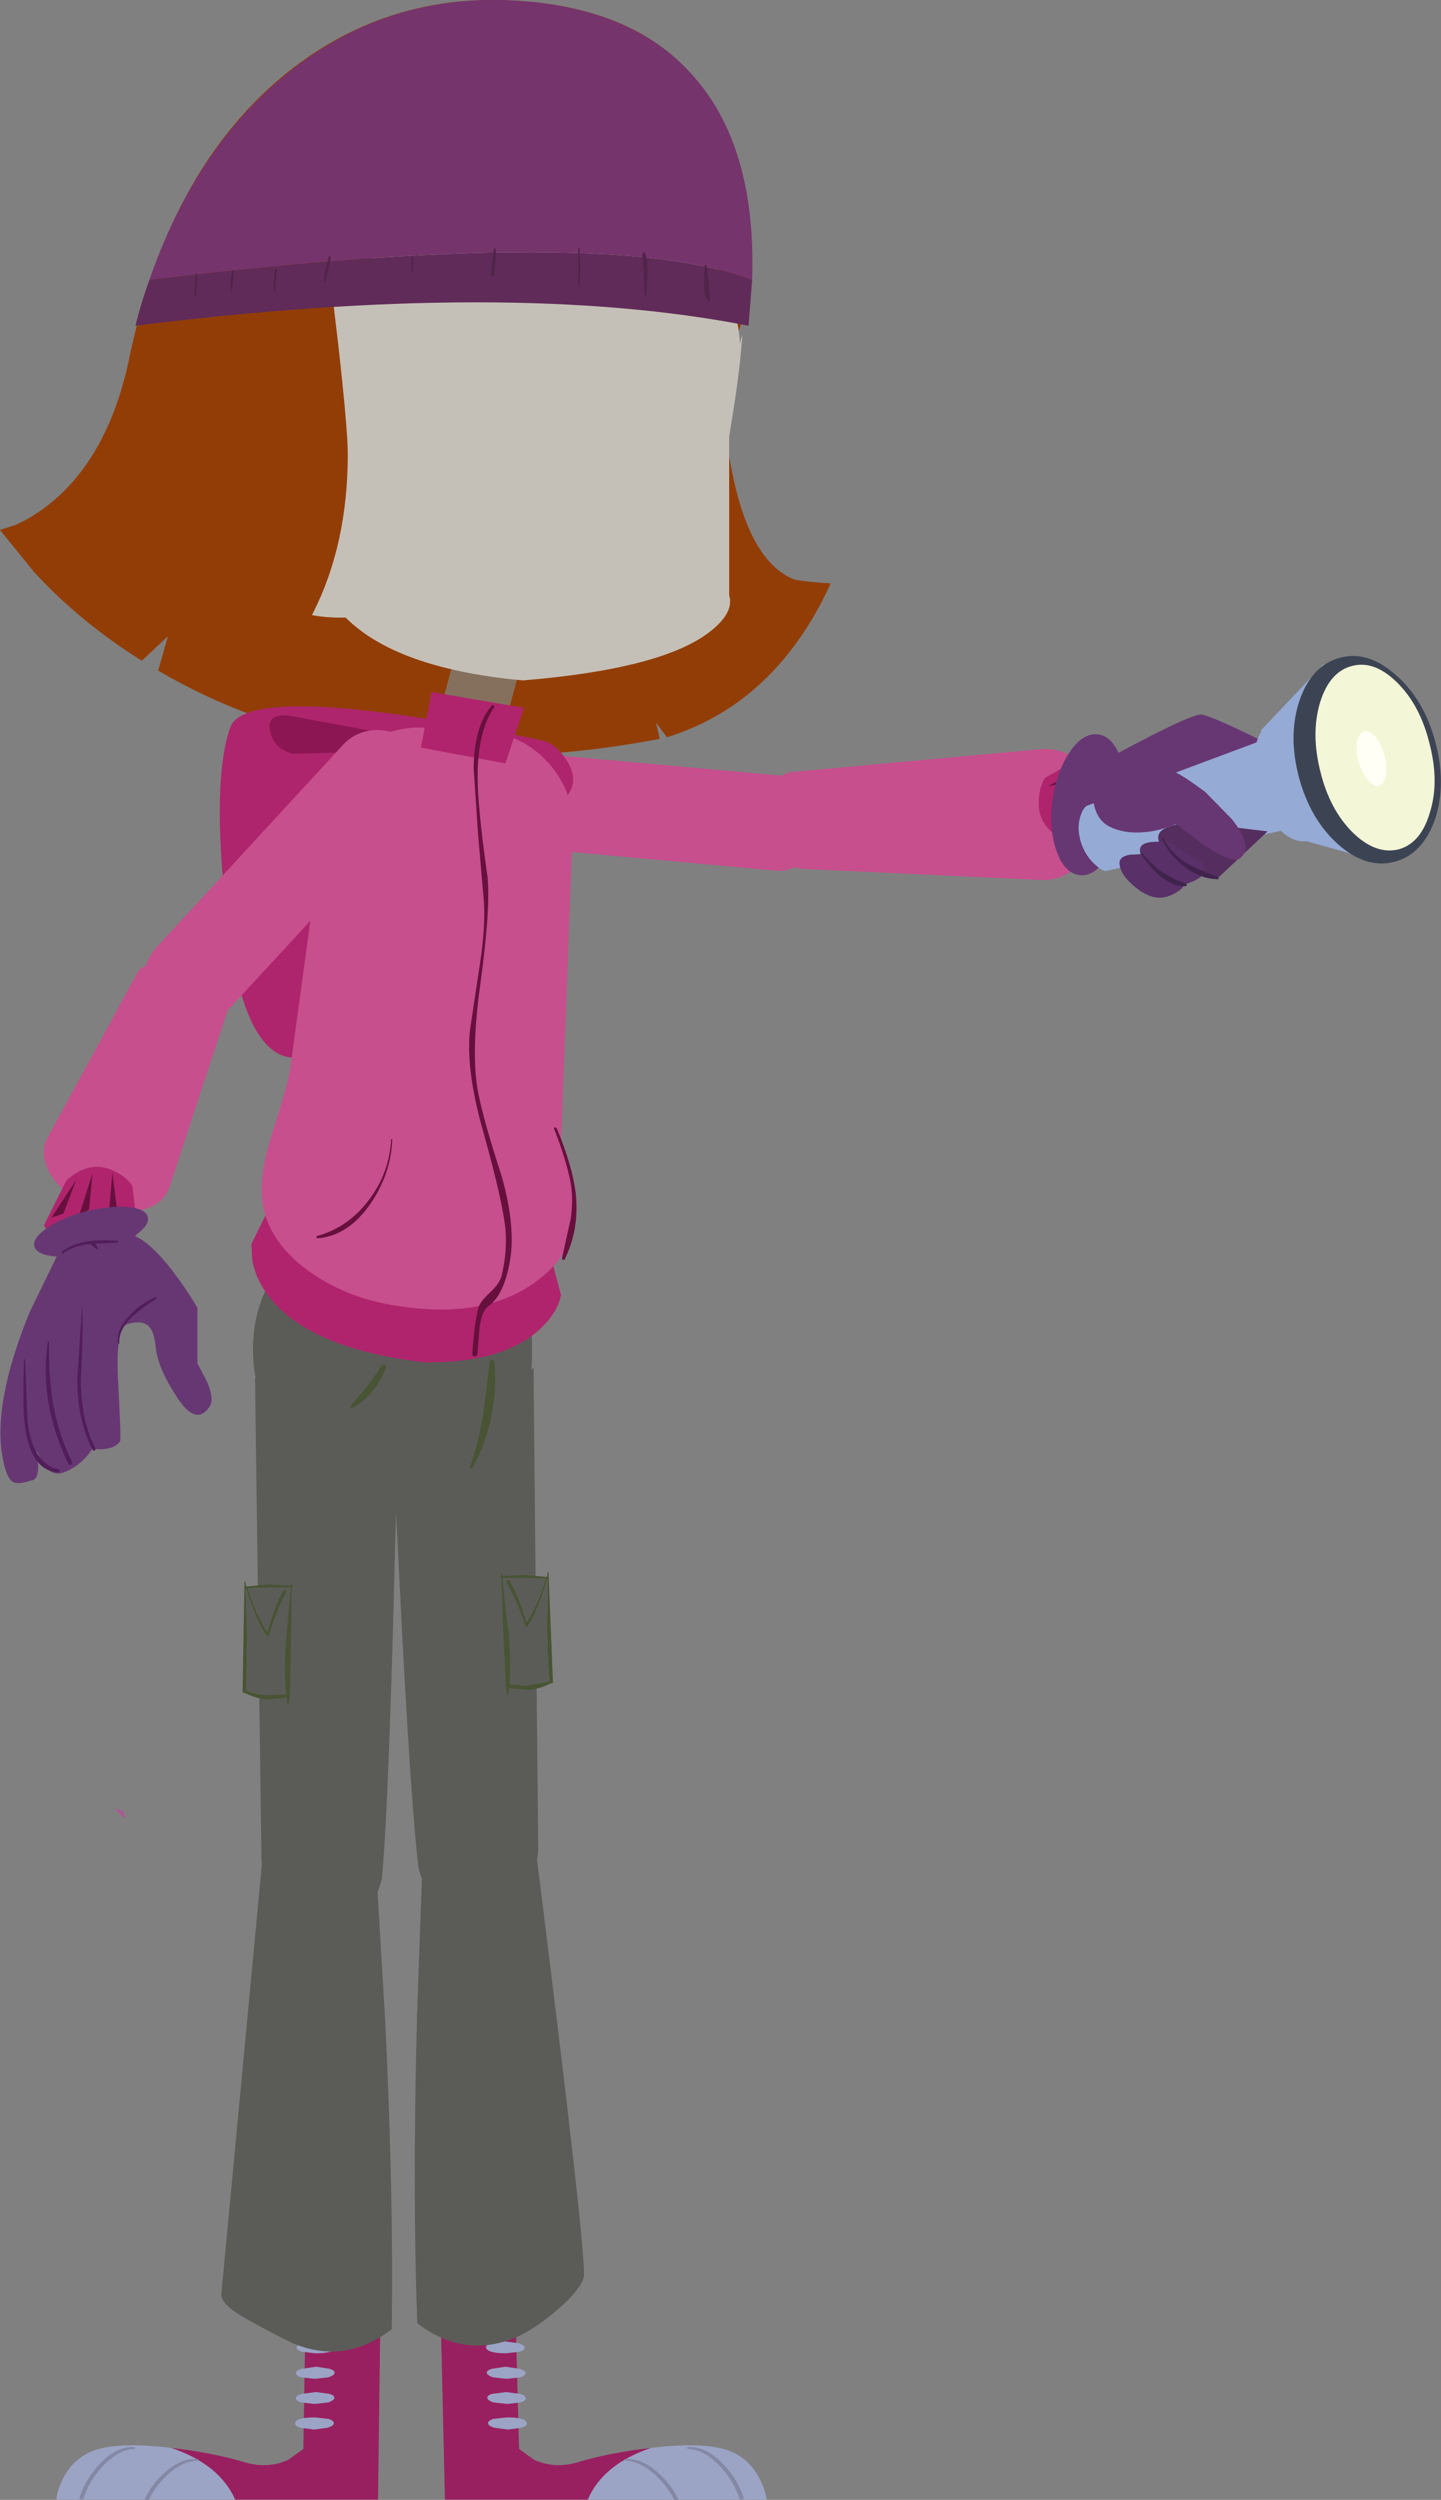 <?xml version="1.0" encoding="UTF-8" standalone="no"?>
<svg xmlns:xlink="http://www.w3.org/1999/xlink" height="483.5px" width="278.85px" xmlns="http://www.w3.org/2000/svg">
  <rect width="100%" height="100%" fill="#808080" stroke="none"/>
  <g transform="matrix(1.0, 0.0, 0.0, 1.0, -489.65, -447.65)">
    <path d="M538.6 498.05 L538.8 498.05 538.9 498.95 538.5 505.9 538.3 505.9 538.3 500.1 538.6 498.05" fill="#51244a" fill-rule="evenodd" stroke="none"/>
    <path d="M589.95 595.7 Q592.5 593.25 595.75 593.6 L641.15 597.7 Q644.6 598.05 646.65 601.2 648.5 604.0 648.3 607.65 647.95 611.45 645.5 613.85 642.9 616.35 639.75 616.05 L594.4 611.9 Q591.1 611.55 589.0 608.65 586.95 605.8 587.2 601.95 587.45 598.15 589.95 595.7" fill="#c74f8d" fill-rule="evenodd" stroke="none"/>
    <path d="M629.3 491.0 Q625.9 564.1 650.0 560.35 639.4 565.35 628.6 570.6 606.9 581.05 600.5 568.15 594.15 555.15 593.2 536.45 592.3 517.7 597.45 504.25 602.55 490.7 610.7 490.3 L615.6 490.05 629.3 491.0" fill="#923d06" fill-rule="evenodd" stroke="none"/>
    <path d="M615.65 921.1 Q606.35 924.25 603.4 931.1 L575.75 931.1 574.95 896.65 589.45 897.15 590.1 921.3 593.0 923.4 Q596.85 925.15 601.15 923.95 607.65 922.0 615.65 921.1" fill="#992060" fill-rule="evenodd" stroke="none"/>
    <path d="M629.65 921.3 Q634.35 922.6 636.6 927.0 637.75 929.2 638.0 931.1 L603.4 931.1 Q606.35 924.25 615.65 921.1 624.65 920.0 629.65 921.3" fill="#9ba4c5" fill-rule="evenodd" stroke="none"/>
    <path d="M591.15 901.65 Q591.2 902.2 590.2 902.5 L587.6 902.8 Q583.85 902.8 583.7 901.65 583.65 901.2 584.65 900.85 L587.3 900.5 590.0 900.85 Q591.1 901.2 591.15 901.65" fill="#9ba4c5" fill-rule="evenodd" stroke="none"/>
    <path d="M584.85 905.8 L587.45 905.4 590.15 905.8 Q591.3 906.1 591.35 906.6 591.4 907.05 590.35 907.45 L587.7 907.75 585.05 907.45 Q583.9 907.05 583.85 906.6 583.8 906.1 584.85 905.8" fill="#9ba4c5" fill-rule="evenodd" stroke="none"/>
    <path d="M584.9 910.65 L587.6 910.3 590.25 910.65 Q591.35 910.95 591.4 911.45 591.45 911.9 590.45 912.3 L587.85 912.6 585.1 912.3 Q584.0 911.9 583.95 911.45 583.9 910.95 584.9 910.65" fill="#9ba4c5" fill-rule="evenodd" stroke="none"/>
    <path d="M585.1 915.5 L587.7 915.2 Q591.5 915.2 591.6 916.35 591.65 916.85 590.6 917.2 L587.95 917.55 585.3 917.2 Q584.15 916.85 584.1 916.35 584.05 915.85 585.1 915.5" fill="#9ba4c5" fill-rule="evenodd" stroke="none"/>
    <path d="M620.1 931.15 Q618.85 928.6 616.6 926.45 613.6 923.65 610.6 923.55 L610.45 923.4 610.55 923.25 Q613.85 923.05 617.0 925.9 619.6 928.2 620.95 931.15 L620.1 931.15" fill="#8488a5" fill-rule="evenodd" stroke="none"/>
    <path d="M622.8 921.3 L622.6 921.15 Q622.6 920.95 622.75 920.95 626.0 920.7 629.25 923.9 632.2 926.75 633.5 930.55 633.7 930.95 633.3 931.05 632.9 931.2 632.7 930.8 631.55 927.35 628.85 924.5 625.8 921.4 622.8 921.3" fill="#8488a5" fill-rule="evenodd" stroke="none"/>
    <path d="M522.75 921.1 Q532.1 924.25 535.15 931.1 L562.8 931.1 563.25 896.65 548.75 897.15 548.35 921.3 545.45 923.4 Q541.6 925.15 537.25 923.95 530.75 922.0 522.75 921.1" fill="#992060" fill-rule="evenodd" stroke="none"/>
    <path d="M508.8 921.3 Q504.1 922.6 501.85 927.0 500.75 929.2 500.55 931.1 L535.15 931.1 Q532.1 924.25 522.75 921.1 513.8 920.0 508.8 921.3" fill="#9ba4c5" fill-rule="evenodd" stroke="none"/>
    <path d="M547.05 901.65 Q547.0 902.2 548.05 902.5 L550.65 902.8 Q554.4 902.8 554.5 901.65 554.55 901.2 553.55 900.85 L550.9 900.5 548.2 900.85 Q547.1 901.2 547.05 901.65" fill="#9ba4c5" fill-rule="evenodd" stroke="none"/>
    <path d="M553.4 905.8 L550.85 905.4 548.1 905.8 Q546.95 906.1 546.9 906.6 546.85 907.05 547.9 907.45 L550.6 907.75 553.2 907.45 Q554.35 907.05 554.4 906.6 554.45 906.1 553.4 905.8" fill="#9ba4c5" fill-rule="evenodd" stroke="none"/>
    <path d="M553.4 910.65 L550.75 910.3 548.05 910.65 Q546.95 910.95 546.9 911.45 546.85 911.9 547.85 912.3 L550.5 912.6 553.2 912.3 Q554.3 911.9 554.35 911.45 554.4 910.95 553.4 910.65" fill="#9ba4c5" fill-rule="evenodd" stroke="none"/>
    <path d="M553.25 915.5 L550.65 915.2 Q546.85 915.2 546.75 916.35 546.7 916.85 547.75 917.2 L550.45 917.55 553.05 917.2 Q554.2 916.85 554.25 916.35 554.3 915.85 553.25 915.5" fill="#9ba4c5" fill-rule="evenodd" stroke="none"/>
    <path d="M518.45 931.15 Q519.65 928.6 521.9 926.45 524.9 923.65 527.9 923.55 L528.05 923.4 527.9 923.25 Q524.65 923.05 521.5 925.9 518.9 928.2 517.6 931.15 L518.45 931.15" fill="#8488a5" fill-rule="evenodd" stroke="none"/>
    <path d="M515.7 921.3 L515.85 921.15 515.7 920.95 Q512.45 920.7 509.25 923.9 506.35 926.75 505.1 930.55 504.9 930.95 505.3 931.05 505.65 931.2 505.85 930.8 506.95 927.35 509.65 924.5 512.7 921.4 515.7 921.3" fill="#8488a5" fill-rule="evenodd" stroke="none"/>
    <path d="M592.9 712.25 L593.8 805.4 Q593.85 808.45 590.85 811.55 587.8 814.65 583.8 816.0 573.35 819.5 570.65 809.0 569.3 798.2 567.4 762.25 L565.7 728.65 592.9 712.25" fill="#5b5c57" fill-rule="evenodd" stroke="none"/>
    <path d="M587.8 753.3 Q587.6 753.55 587.75 753.85 589.65 757.15 591.3 762.1 591.4 762.45 591.7 762.2 593.7 759.5 595.55 753.0 L595.6 753.0 595.5 762.35 Q595.55 768.35 595.95 772.8 L591.6 773.65 588.25 773.5 Q588.6 769.3 588.1 763.7 587.2 756.6 586.95 752.85 592.25 752.8 595.25 753.0 593.35 758.9 591.55 761.45 589.7 755.4 588.15 753.25 L587.8 753.3 M586.9 752.5 L586.9 752.15 Q586.6 751.9 586.65 752.15 L586.65 752.5 586.45 752.55 Q586.4 752.8 586.5 752.8 L586.7 752.85 587.05 763.7 587.55 773.45 587.55 773.6 587.55 773.85 587.7 775.2 587.9 775.45 588.05 775.3 588.15 774.15 592.1 774.5 Q594.25 774.25 596.15 773.25 L596.35 773.25 Q596.7 773.25 596.65 772.9 L595.8 751.8 595.75 751.7 Q595.6 751.7 595.6 751.8 L595.55 752.65 591.05 752.25 586.9 752.5" fill="#485434" fill-rule="evenodd" stroke="none"/>
    <path d="M587.8 753.3 L588.15 753.25 Q589.7 755.4 591.55 761.45 593.35 758.9 595.25 753.0 592.25 752.8 586.95 752.85 587.2 756.6 588.1 763.7 588.6 769.3 588.25 773.5 L591.6 773.65 595.95 772.8 Q595.55 768.35 595.5 762.35 L595.6 753.0 595.55 753.0 Q593.7 759.5 591.7 762.2 591.4 762.45 591.3 762.1 589.65 757.15 587.75 753.85 587.6 753.55 587.8 753.3" fill="#5b5c57" fill-rule="evenodd" stroke="none"/>
    <path d="M593.25 804.75 Q603.4 885.55 602.6 888.15 601.8 890.7 597.65 894.25 593.55 897.8 590.0 899.5 579.75 904.1 570.4 897.0 569.45 871.85 570.35 837.45 L571.4 808.0 Q573.05 803.05 576.65 800.15 583.7 794.35 593.25 804.75" fill="#5b5c57" fill-rule="evenodd" stroke="none"/>
    <path d="M539.0 714.1 L566.55 730.55 565.65 764.2 Q564.6 800.15 563.55 811.0 561.0 821.4 550.55 817.9 546.5 816.5 543.4 813.45 540.35 810.3 540.25 807.3 L539.0 714.1" fill="#5b5c57" fill-rule="evenodd" stroke="none"/>
    <path d="M545.9 754.35 L545.95 754.0 Q546.15 753.75 546.15 754.0 L546.1 754.35 546.35 754.4 546.35 754.65 546.1 754.7 545.95 765.55 545.75 775.3 545.7 775.45 545.7 775.7 545.55 777.05 545.4 777.3 545.25 777.15 545.15 776.0 541.15 776.35 Q539.0 776.1 537.1 775.1 L536.9 775.1 Q536.6 775.1 536.6 774.75 L536.95 753.65 537.0 753.55 Q537.15 753.55 537.15 753.65 L537.25 754.5 541.7 754.1 545.9 754.35 M545.05 755.15 L545.05 755.7 Q543.2 759.0 541.7 763.95 541.65 764.3 541.3 764.05 539.25 761.35 537.25 754.85 L537.2 754.85 537.5 764.2 537.3 774.65 Q539.9 775.5 541.65 775.5 L545.05 775.35 Q544.55 771.15 544.95 765.55 L545.9 754.7 Q540.55 754.65 537.6 754.85 539.55 760.75 541.4 763.3 543.15 757.25 544.65 755.1 L545.05 755.15" fill="#485434" fill-rule="evenodd" stroke="none"/>
    <path d="M545.05 755.15 L544.65 755.1 Q543.15 757.25 541.4 763.3 539.55 760.75 537.6 754.85 540.55 754.65 545.9 754.7 L544.95 765.55 Q544.55 771.15 545.05 775.35 L541.65 775.5 Q539.9 775.5 537.3 774.65 L537.5 764.2 537.2 754.85 537.25 754.85 Q539.25 761.35 541.3 764.05 541.65 764.3 541.7 763.95 543.2 759.0 545.05 755.7 L545.05 755.15" fill="#5b5c57" fill-rule="evenodd" stroke="none"/>
    <path d="M540.55 805.9 Q549.9 795.5 557.1 801.3 560.7 804.2 562.45 809.15 L564.2 838.6 Q565.85 873.05 565.45 898.15 556.15 905.25 545.85 900.65 542.3 898.95 537.25 896.1 532.15 893.25 532.5 891.15 L540.55 805.9" fill="#5b5c57" fill-rule="evenodd" stroke="none"/>
    <path d="M512.05 797.75 Q511.9 797.6 512.1 797.6 513.45 797.45 513.95 799.0 L513.9 799.25 513.75 799.25 512.05 797.75" fill="#ae5798" fill-rule="evenodd" stroke="none"/>
    <path d="M591.05 447.9 Q612.25 449.55 623.2 461.75 637.2 477.05 633.65 507.9 L633.5 509.05 Q624.55 534.5 624.7 546.3 624.85 558.9 650.4 560.5 639.75 583.7 618.7 590.25 L616.6 587.4 617.3 590.55 Q586.45 596.45 559.7 591.65 538.15 587.85 520.25 577.35 L522.15 570.7 517.1 575.45 Q505.25 568.05 496.3 558.35 L489.65 550.15 492.6 549.2 Q496.1 547.65 499.45 544.95 510.1 536.3 514.25 518.85 515.4 513.15 516.85 507.9 524.9 478.9 543.8 462.85 564.15 445.7 591.05 447.9" fill="#923d06" fill-rule="evenodd" stroke="none"/>
    <path d="M599.2 594.55 Q601.65 598.25 599.7 601.15 591.6 613.75 574.75 631.5 552.7 654.85 544.45 651.85 535.85 648.8 533.2 622.2 530.75 598.1 534.2 588.35 536.45 581.95 564.8 585.6 579.15 587.5 594.65 590.9 597.1 591.4 599.2 594.55" fill="#ae256d" fill-rule="evenodd" stroke="none"/>
    <path d="M592.6 594.75 Q596.05 597.05 598.5 600.1 592.65 595.2 582.25 593.05 573.55 591.2 564.4 591.65 L555.25 593.2 546.3 593.45 Q542.6 592.45 541.9 589.05 541.15 585.65 545.5 586.05 L592.6 594.75" fill="#8c1653" fill-rule="evenodd" stroke="none"/>
    <path d="M642.95 596.95 L691.0 592.55 Q695.7 592.15 699.1 595.6 702.6 599.1 702.75 604.55 L702.8 605.25 Q702.55 610.7 699.1 614.35 695.65 618.05 691.0 617.85 L644.9 615.7 Q642.4 615.55 640.55 612.95 638.55 610.4 638.1 606.65 637.7 602.95 639.05 600.1 640.5 597.25 642.95 596.95" fill="#c74f8d" fill-rule="evenodd" stroke="none"/>
    <path d="M690.65 602.7 Q690.7 600.15 691.8 598.15 L699.55 593.7 703.3 594.8 Q707.15 596.65 708.1 600.6 709.15 604.45 707.45 608.05 L705.6 610.8 695.95 610.3 Q690.5 607.8 690.65 602.7" fill="#b0246d" fill-rule="evenodd" stroke="none"/>
    <path d="M699.45 598.1 L692.45 599.75 698.9 596.15 699.45 598.1 M702.3 607.35 L701.65 609.35 694.95 607.05 702.3 607.35 M700.6 602.5 L700.75 604.5 693.4 604.7 700.6 602.5" fill="#67103e" fill-rule="evenodd" stroke="none"/>
    <path d="M702.2 589.7 Q705.0 590.1 706.55 594.35 707.95 598.6 707.2 604.25 706.4 609.85 703.9 613.5 701.35 617.3 698.5 616.9 695.6 616.5 694.1 612.25 692.6 607.95 693.3 602.35 694.15 596.75 696.75 592.95 699.3 589.3 702.2 589.7" fill="#673773" fill-rule="evenodd" stroke="none"/>
    <path d="M700.45 596.3 Q720.0 585.6 722.15 585.85 724.35 586.1 738.8 593.4 L721.05 605.6 700.45 596.3" fill="#673773" fill-rule="evenodd" stroke="none"/>
    <path d="M699.95 603.5 L733.3 591.05 738.9 608.0 703.55 616.15 Q702.7 615.9 701.7 615.0 699.65 613.25 698.75 610.35 697.95 607.4 698.85 605.15 699.25 604.0 699.95 603.5" fill="#95aad5" fill-rule="evenodd" stroke="none"/>
    <path d="M747.1 596.5 Q748.4 601.4 747.25 605.4 746.1 609.4 743.1 610.2 740.15 611.0 737.2 608.05 734.15 605.2 732.85 600.45 731.5 595.55 732.7 591.55 733.85 587.5 736.75 586.75 739.75 586.0 742.75 588.85 745.8 591.65 747.1 596.5" fill="#95aad5" fill-rule="evenodd" stroke="none"/>
    <path d="M757.35 614.5 L739.4 609.5 733.7 588.85 745.8 576.1 757.35 614.5" fill="#95aad5" fill-rule="evenodd" stroke="none"/>
    <path d="M767.35 590.95 Q769.6 599.15 767.4 605.95 765.05 612.8 759.6 614.3 754.15 615.8 748.7 611.05 743.3 606.3 741.05 598.15 738.85 589.95 741.1 583.2 743.4 576.4 748.85 574.9 754.25 573.35 759.7 578.15 765.15 582.85 767.35 590.95" fill="#3c4454" fill-rule="evenodd" stroke="none"/>
    <path d="M766.3 591.55 Q768.2 598.9 766.35 604.8 764.6 610.8 760.2 611.95 755.75 612.95 751.35 608.6 746.95 604.2 745.15 596.85 743.3 589.5 745.1 583.5 746.95 577.55 751.3 576.45 755.65 575.3 760.1 579.75 764.5 584.15 766.3 591.55" fill="#f3f7d7" fill-rule="evenodd" stroke="none"/>
    <path d="M757.55 593.65 Q758.1 595.8 757.85 597.5 757.5 599.25 756.5 599.6 755.5 599.9 754.35 598.5 753.2 597.15 752.55 595.0 751.95 592.9 752.25 591.15 752.55 589.45 753.55 589.1 754.65 588.85 755.85 590.2 756.95 591.5 757.55 593.65" fill="#fffff5" fill-rule="evenodd" stroke="none"/>
    <path d="M725.5 617.3 Q723.8 617.05 721.65 616.2 717.2 614.55 715.05 612.1 712.75 609.55 714.6 608.15 715.4 607.55 719.15 606.55 L734.95 608.45 725.5 617.3" fill="#552e5f" fill-rule="evenodd" stroke="none"/>
    <path d="M701.8 595.55 L714.95 596.25 Q716.95 596.35 722.9 600.85 L728.05 606.1 Q732.5 611.75 729.4 613.8 727.25 614.35 722.1 610.7 L717.25 607.0 Q715.4 607.85 712.95 608.35 707.95 609.25 704.5 607.6 701.1 606.0 701.1 600.6 701.15 597.9 701.8 595.55" fill="#673773" fill-rule="evenodd" stroke="none"/>
    <path d="M715.65 610.35 L722.3 614.55 Q722.85 615.0 722.8 615.7 722.9 617.2 720.05 618.3 717.05 619.65 713.55 616.95 710.5 614.55 710.25 612.3 710.05 610.8 712.4 610.5 L715.65 610.35" fill="#593068" fill-rule="evenodd" stroke="none"/>
    <path d="M711.7 612.8 L718.4 617.1 Q718.9 617.5 718.9 618.25 718.9 619.65 716.1 620.85 713.1 622.15 709.6 619.45 706.5 617.0 706.3 614.8 706.1 613.3 708.35 612.95 L711.7 612.8" fill="#593068" fill-rule="evenodd" stroke="none"/>
    <path d="M714.5 609.9 Q714.6 609.65 714.7 609.8 716.35 612.75 719.25 614.6 721.15 615.7 725.4 617.3 L725.55 617.5 725.3 617.7 Q721.95 617.65 718.9 615.3 715.9 613.05 714.5 609.9" fill="#41224d" fill-rule="evenodd" stroke="none"/>
    <path d="M710.45 612.8 L710.65 612.65 Q712.35 614.75 714.5 616.3 L716.75 617.6 719.2 618.6 719.35 618.8 719.15 619.05 Q714.7 619.2 710.45 612.8" fill="#41224d" fill-rule="evenodd" stroke="none"/>
    <path d="M538.6 708.65 Q538.6 697.5 546.35 689.7 554.1 681.8 565.1 681.8 576.2 681.8 584.3 689.1 592.6 696.5 592.6 707.45 592.95 724.0 584.5 730.6 578.15 735.55 565.1 735.55 554.1 735.55 546.35 727.7 538.6 719.8 538.6 708.65" fill="#5b5c57" fill-rule="evenodd" stroke="none"/>
    <path d="M584.45 711.0 Q584.55 710.65 584.9 710.65 L585.3 711.0 Q585.85 716.15 584.7 721.65 583.55 727.35 581.0 731.65 L580.7 731.65 580.6 731.4 Q582.15 726.95 583.15 721.35 L584.45 711.0" fill="#485434" fill-rule="evenodd" stroke="none"/>
    <path d="M563.5 711.8 Q563.7 711.5 564.1 711.65 564.5 711.8 564.35 712.15 562.35 717.35 557.95 719.95 L557.55 719.9 Q557.4 719.65 557.55 719.5 560.95 715.75 563.5 711.8" fill="#485434" fill-rule="evenodd" stroke="none"/>
    <path d="M596.3 690.95 L598.2 698.1 Q597.65 701.4 594.15 704.7 587.0 711.3 571.8 711.15 549.15 708.5 541.45 698.1 539.05 694.85 538.45 691.25 L538.3 688.25 544.65 675.4 596.3 690.95" fill="#b0246d" fill-rule="evenodd" stroke="none"/>
    <path d="M585.45 594.65 L573.1 591.25 577.7 574.5 590.05 577.8 585.45 594.65" fill="#85705e" fill-rule="evenodd" stroke="none"/>
    <path d="M601.05 481.7 Q624.55 487.3 630.75 504.45 632.6 509.5 632.85 514.2 633.0 513.25 633.3 512.4 632.85 518.8 631.75 525.85 L630.75 532.1 630.75 562.8 Q631.75 566.05 627.25 569.65 618.15 577.0 590.85 579.25 564.7 576.85 555.2 565.65 552.2 562.1 551.3 558.2 L550.9 554.9 537.05 527.8 536.9 526.65 545.0 532.6 Q545.15 529.7 546.2 525.25 548.3 516.35 552.9 508.65 567.5 484.25 601.05 481.7" fill="#c5c0b7" fill-rule="evenodd" stroke="none"/>
    <path d="M539.35 527.25 L544.3 529.3 Q549.8 533.4 552.65 543.15 L558.55 566.95 Q547.05 568.1 537.45 560.95 527.85 553.8 527.85 544.15 527.85 535.25 531.45 530.85 534.45 527.25 539.35 527.25" fill="#c5c0b7" fill-rule="evenodd" stroke="none"/>
    <path d="M595.9 595.35 Q600.95 601.1 600.45 608.7 L597.75 681.35 Q597.2 688.7 590.6 693.45 584.2 697.9 576.3 697.45 L565.1 696.7 Q557.05 696.25 549.9 689.95 542.35 683.4 542.85 676.05 L552.45 605.6 Q552.9 598.0 558.65 593.0 564.35 587.95 572.0 588.4 L583.2 589.1 Q590.85 589.65 595.9 595.35" fill="#c74f8d" fill-rule="evenodd" stroke="none"/>
    <path d="M577.2 650.6 Q586.8 648.6 590.65 653.6 593.1 656.75 597.2 666.95 606.25 684.3 595.1 694.15 584.8 703.15 566.45 700.2 557.4 698.9 550.2 694.05 541.9 688.45 540.5 680.65 539.65 675.35 542.2 667.2 545.6 656.75 545.9 653.75 L577.2 650.6" fill="#c74f8d" fill-rule="evenodd" stroke="none"/>
    <path d="M565.35 667.95 L565.55 667.95 Q565.4 674.35 561.5 680.25 557.1 686.7 551.1 687.15 L550.9 687.0 Q550.8 686.8 551.05 686.7 557.1 685.0 561.1 679.65 565.0 674.45 565.35 667.95" fill="#67103e" fill-rule="evenodd" stroke="none"/>
    <path d="M596.9 666.05 Q596.8 665.75 597.05 665.65 L597.4 665.9 Q600.4 673.1 601.05 678.4 601.8 685.4 598.95 691.15 598.9 691.4 598.65 691.3 598.4 691.25 598.4 691.0 L600.1 683.3 Q600.7 679.1 599.9 675.55 598.95 671.25 596.9 666.05" fill="#67103e" fill-rule="evenodd" stroke="none"/>
    <path d="M587.45 595.3 L571.1 592.25 573.15 581.5 591.05 584.55 587.45 595.3" fill="#b0246d" fill-rule="evenodd" stroke="none"/>
    <path d="M571.85 597.8 Q572.0 601.55 569.4 604.4 L533.55 643.25 Q530.95 646.25 526.8 646.25 523.1 646.25 520.55 643.8 517.7 641.25 517.55 637.4 517.4 633.65 520.0 630.8 L555.9 591.85 Q558.4 589.05 562.25 588.85 566.0 588.7 568.85 591.35 571.7 593.95 571.85 597.8" fill="#c74f8d" fill-rule="evenodd" stroke="none"/>
    <path d="M516.2 635.85 Q517.05 634.2 520.15 633.9 523.25 633.5 526.8 634.55 530.4 635.65 532.55 637.7 534.75 639.8 534.15 641.65 L522.5 677.1 Q521.35 680.65 516.95 681.7 512.5 682.85 507.45 680.95 L506.65 680.65 Q501.65 678.55 499.35 674.65 497.15 670.8 498.9 667.6 L516.2 635.85" fill="#c74f8d" fill-rule="evenodd" stroke="none"/>
    <path d="M513.9 688.85 Q510.6 691.7 506.6 691.0 502.6 690.4 500.0 687.5 L498.15 684.65 502.5 675.95 Q506.95 671.95 511.55 674.05 513.9 675.1 515.25 676.95 L516.35 685.95 Q515.5 687.5 513.9 688.85" fill="#b0246d" fill-rule="evenodd" stroke="none"/>
    <path d="M501.9 682.4 L499.6 683.15 504.4 675.85 501.9 682.4 M506.9 681.55 L504.9 682.95 507.55 674.55 506.9 681.55 M512.25 681.3 L510.65 683.1 511.4 674.4 512.25 681.3" fill="#67103e" fill-rule="evenodd" stroke="none"/>
    <path d="M584.85 584.1 Q585.0 583.95 585.2 584.1 585.45 584.25 585.3 584.4 581.6 589.8 582.15 600.45 582.45 606.45 584.0 617.3 584.6 623.6 582.55 638.35 580.7 651.85 582.25 659.3 583.3 664.6 586.75 675.2 589.45 684.8 588.35 691.45 587.2 698.1 584.2 700.25 582.9 701.15 582.45 704.45 L582.05 709.45 Q582.0 710.0 581.55 710.0 581.0 710.0 581.05 709.45 581.45 703.3 582.25 700.55 582.55 699.4 584.4 697.7 586.3 695.95 586.7 694.45 587.75 690.15 587.5 685.95 587.15 680.8 583.15 666.5 579.75 654.6 580.6 646.85 L582.45 634.55 Q583.6 627.2 583.3 622.2 L582.15 608.9 581.3 596.1 Q581.45 587.9 584.85 584.1" fill="#67103e" fill-rule="evenodd" stroke="none"/>
    <path d="M502.15 687.55 L514.4 686.4 Q517.8 686.65 523.15 693.6 525.85 697.15 527.85 700.6 L527.85 711.35 529.6 714.65 Q531.25 718.3 530.15 719.8 527.45 723.65 523.65 717.5 520.25 712.3 519.8 708.3 519.5 705.3 518.55 704.3 517.35 702.9 514.4 703.7 511.95 704.4 512.5 714.75 513.1 725.95 512.9 726.35 511.75 728.25 507.5 727.9 505.2 731.35 501.75 732.5 499.6 733.15 498.0 730.8 L496.75 728.25 497.05 731.2 Q497.05 734.0 495.6 734.0 493.3 734.8 492.3 734.35 490.6 733.65 489.85 727.5 488.9 717.2 495.45 701.3 L502.15 687.55" fill="#673773" fill-rule="evenodd" stroke="none"/>
    <path d="M518.25 683.05 Q518.65 684.65 515.7 686.65 512.8 688.65 508.25 689.8 503.75 690.95 500.2 690.65 496.7 690.3 496.3 688.7 495.9 687.1 498.85 685.1 501.75 683.1 506.25 681.95 510.8 680.8 514.35 681.1 517.85 681.4 518.25 683.05" fill="#673773" fill-rule="evenodd" stroke="none"/>
    <path d="M505.5 700.6 L505.6 700.6 Q505.75 705.3 505.3 714.45 505.3 722.4 508.1 727.7 508.2 728.05 507.95 728.2 507.75 728.35 507.6 728.1 504.65 722.5 504.6 714.6 L505.5 700.6" fill="#511e5a" fill-rule="evenodd" stroke="none"/>
    <path d="M498.9 707.15 L499.15 707.15 Q499.05 714.05 499.9 719.1 501.0 725.2 503.6 730.4 503.75 730.7 503.35 730.95 503.05 731.1 502.9 730.8 497.15 718.95 498.9 707.15" fill="#511e5a" fill-rule="evenodd" stroke="none"/>
    <path d="M494.3 710.6 Q494.5 710.45 494.5 710.6 L495.0 722.9 Q496.15 730.85 501.0 731.85 501.2 731.95 501.2 732.2 L501.0 732.4 Q495.6 732.2 494.45 723.35 494.0 720.35 494.3 710.6" fill="#511e5a" fill-rule="evenodd" stroke="none"/>
    <path d="M501.8 690.1 Q501.65 690.15 501.6 690.0 L501.6 689.8 Q504.95 687.0 512.5 687.65 L512.5 687.95 506.95 688.25 Q503.75 688.65 501.8 690.1" fill="#511e5a" fill-rule="evenodd" stroke="none"/>
    <path d="M506.65 687.85 Q506.5 687.7 506.75 687.7 508.05 687.55 508.6 689.1 L508.5 689.3 508.35 689.3 506.65 687.85" fill="#511e5a" fill-rule="evenodd" stroke="none"/>
    <path d="M512.75 707.5 L512.55 707.6 Q511.95 705.05 514.65 702.15 516.95 699.7 519.7 698.55 L519.95 698.6 519.85 698.9 Q516.55 701.0 515.1 702.45 512.5 705.0 512.75 707.5" fill="#511e5a" fill-rule="evenodd" stroke="none"/>
    <path d="M554.95 496.05 Q553.25 497.9 553.25 498.65 L555.1 514.25 Q556.95 530.7 556.95 535.5 556.95 552.9 550.25 566.15 542.45 581.45 529.45 581.45 526.1 581.45 526.0 578.05 L526.6 574.4 522.25 560.1 Q517.8 545.95 517.8 539.8 517.8 520.3 537.2 501.5 544.6 494.3 550.5 491.9 556.55 489.5 556.55 494.15 L554.95 496.05" fill="#923d06" fill-rule="evenodd" stroke="none"/>
    <path d="M635.2 501.8 Q607.1 491.05 518.55 501.8 526.9 477.75 543.2 463.55 563.9 445.6 591.2 447.9 612.7 449.65 623.85 462.4 636.05 476.15 635.2 501.8" fill="#76346c" fill-rule="evenodd" stroke="none"/>
    <path d="M635.2 501.8 L634.5 510.65 Q588.25 501.6 515.85 510.65 517.0 506.05 518.55 501.8 607.1 491.05 635.2 501.8" fill="#602b58" fill-rule="evenodd" stroke="none"/>
    <path d="M625.9 501.2 L626.05 498.9 626.35 498.9 Q627.0 503.4 627.05 506.05 626.15 505.7 625.9 503.65 L625.9 501.2 M614.95 500.6 L614.7 504.95 614.45 504.95 614.0 497.2 Q614.0 496.5 614.3 496.35 614.95 497.1 614.95 500.6 M569.55 497.1 L569.55 500.35 569.3 500.35 569.3 497.1 569.55 497.1 M553.65 497.6 L553.2 499.75 Q552.7 501.4 552.65 502.2 L552.4 502.2 552.4 500.8 553.35 497.1 553.55 497.1 553.65 497.6 M601.55 495.6 L601.8 495.6 Q602.05 498.75 601.85 502.75 L601.55 502.8 601.55 495.6 M585.5 495.6 L585.65 496.8 585.3 500.9 584.65 501.1 Q584.9 497.45 585.3 495.6 L585.5 495.6 M534.9 500.4 L534.5 504.05 534.3 504.05 534.3 501.5 534.6 499.9 534.85 499.9 534.9 500.4 M543.2 500.1 L542.9 503.95 542.6 504.05 Q542.6 501.05 542.9 499.6 L543.1 499.6 543.2 500.1 M527.85 501.5 L527.55 504.9 527.25 504.95 527.55 500.5 527.75 500.5 527.85 501.5" fill="#51244a" fill-rule="evenodd" stroke="none"/>
  </g>
</svg>
